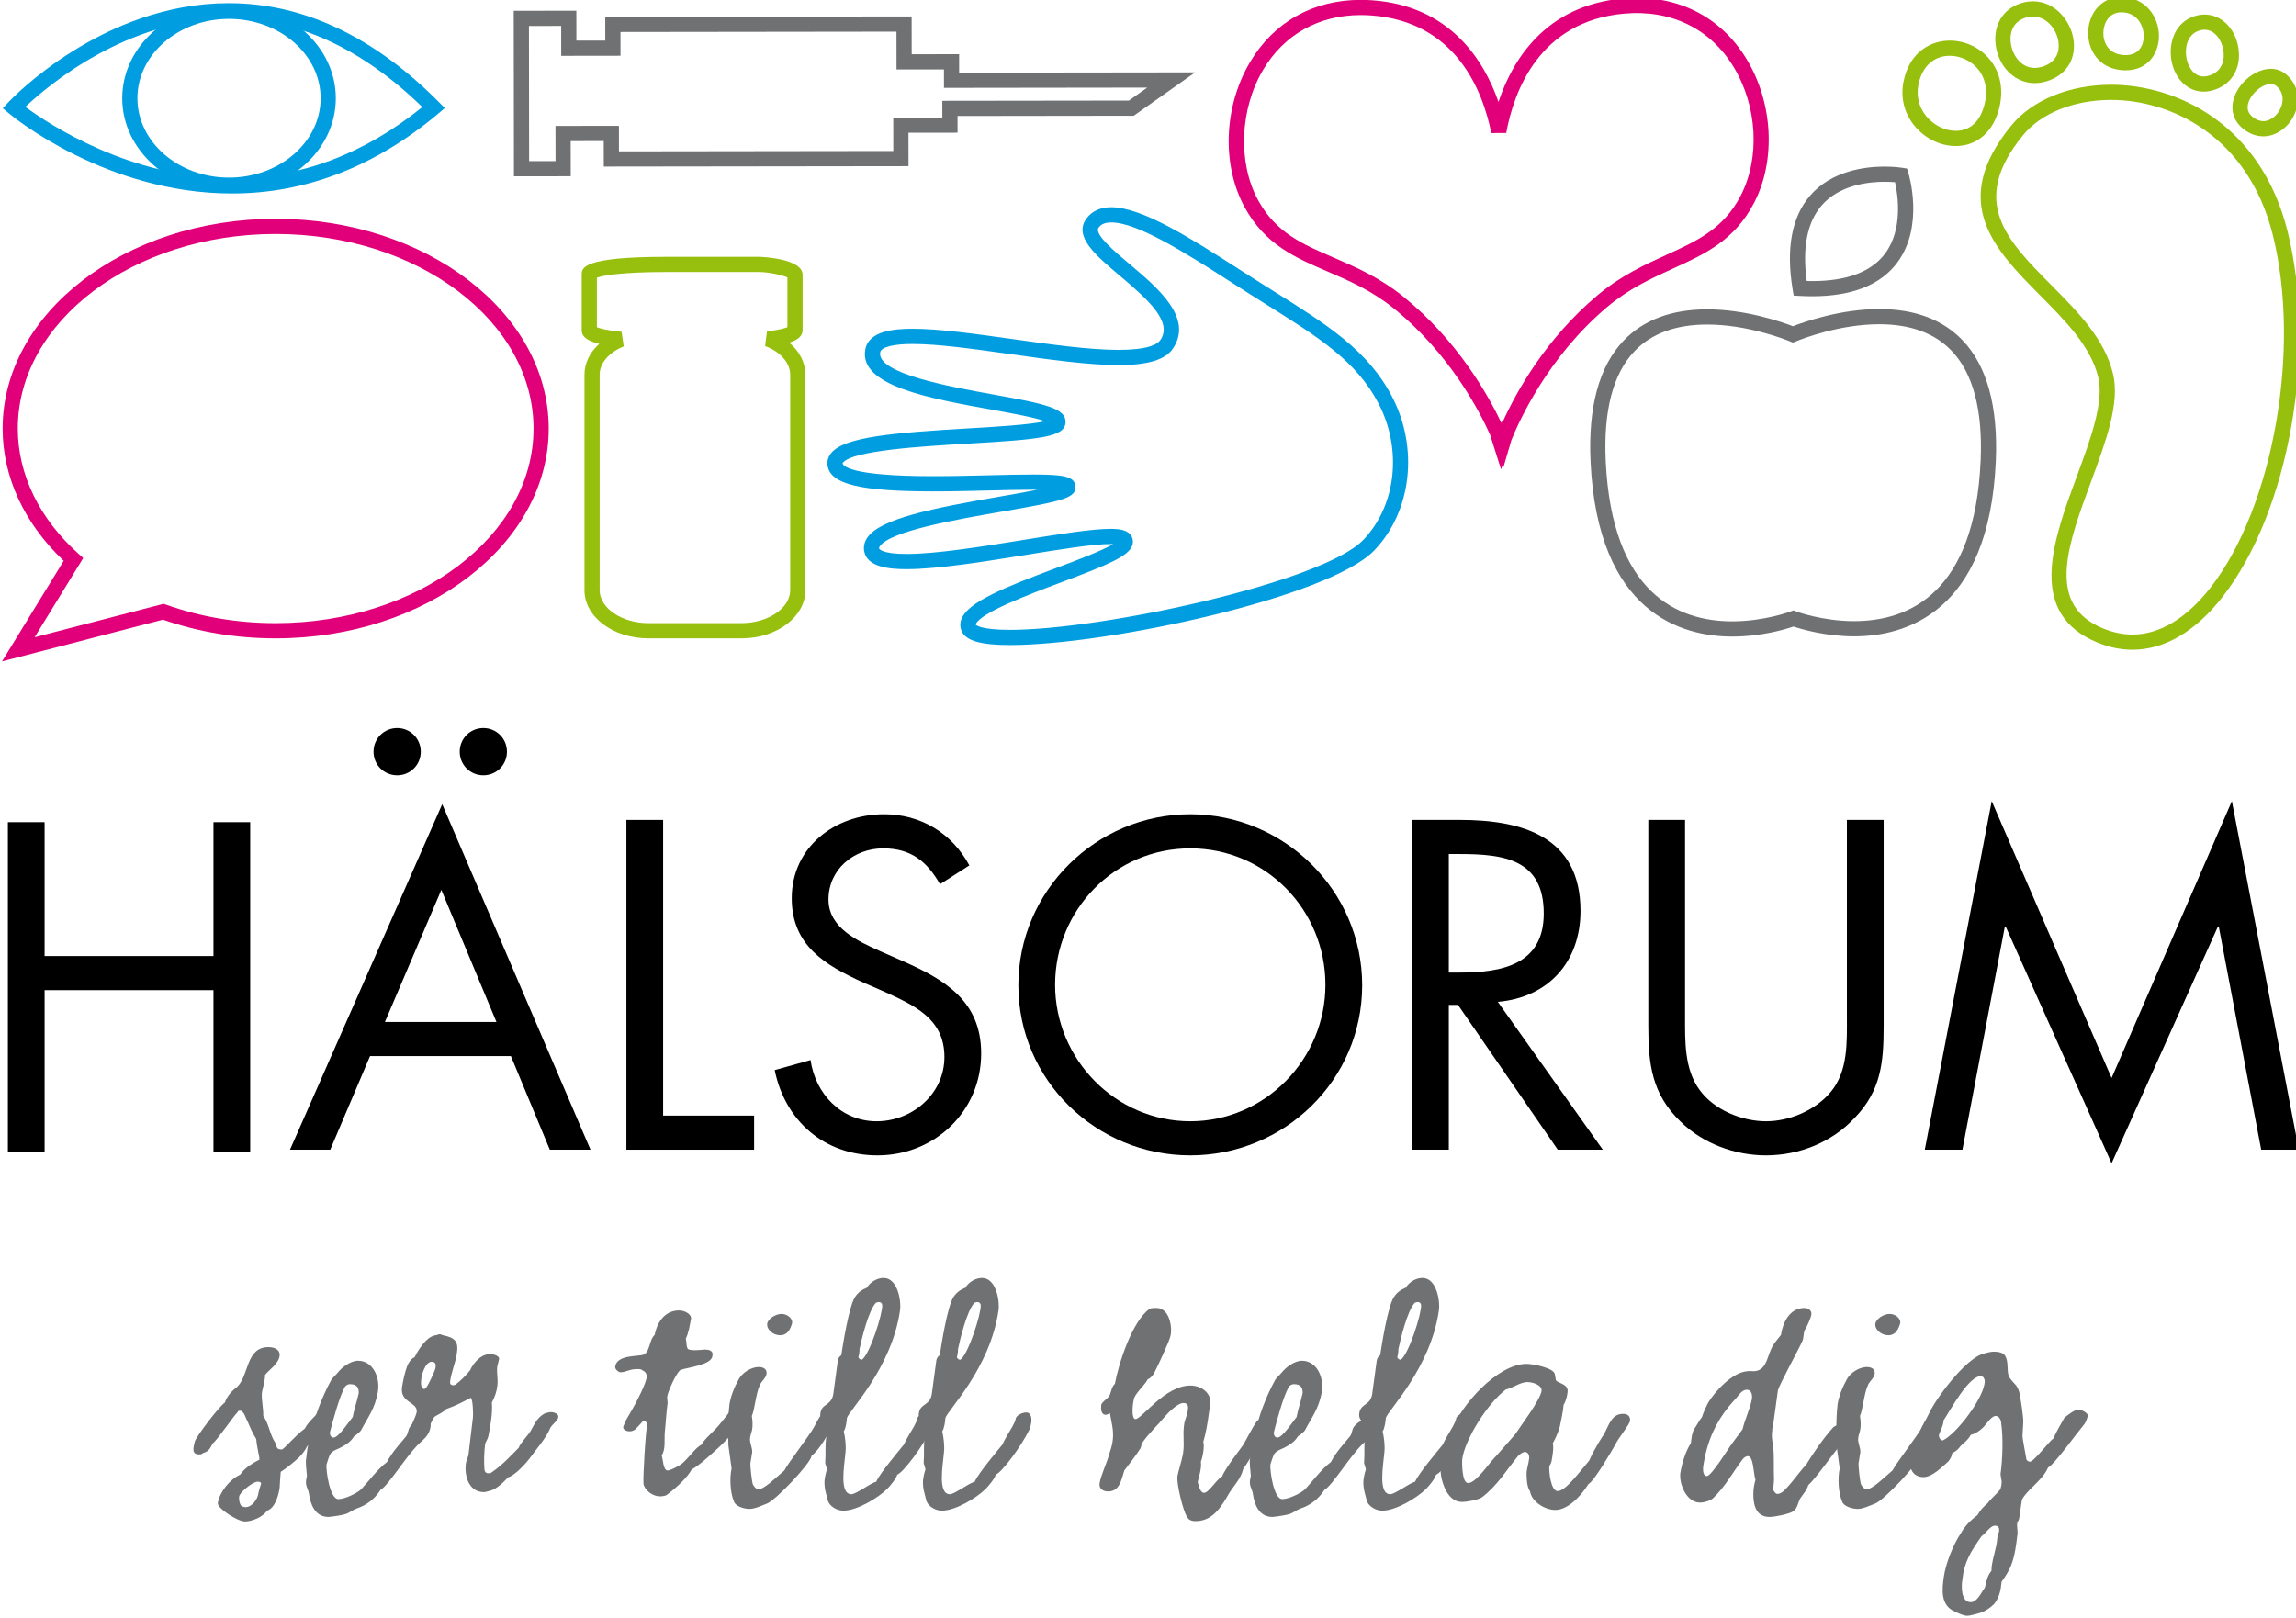 <?xml version="1.0" encoding="UTF-8" standalone="no"?>
<!-- Created with Inkscape (http://www.inkscape.org/) -->

<svg
   xmlns:dc="http://purl.org/dc/elements/1.1/"
   xmlns:cc="http://creativecommons.org/ns#"
   xmlns:rdf="http://www.w3.org/1999/02/22-rdf-syntax-ns#"
   xmlns:svg="http://www.w3.org/2000/svg"
   xmlns="http://www.w3.org/2000/svg"
   xmlns:sodipodi="http://sodipodi.sourceforge.net/DTD/sodipodi-0.dtd"
   xmlns:inkscape="http://www.inkscape.org/namespaces/inkscape"
   width="78.562mm"
   height="55.36mm"
   viewBox="0 0 78.562 55.36"
   version="1.1"
   id="svg5011"
   inkscape:version="0.92.4 (5da689c313, 2019-01-14)"
   sodipodi:docname="logo-halsorum.svg">
  <defs
     id="defs5005">
    <clipPath
       clipPathUnits="userSpaceOnUse"
       id="clipPath4771">
      <path
         d="M 307.017,290.624 H 531.464 V 447.875 H 307.017 Z"
         id="path4769"
         inkscape:connector-curvature="0" />
    </clipPath>
  </defs>
  <sodipodi:namedview
     id="base"
     pagecolor="#ffffff"
     bordercolor="#666666"
     borderopacity="1.0"
     inkscape:pageopacity="0.0"
     inkscape:pageshadow="2"
     inkscape:zoom="0.35"
     inkscape:cx="217.03465"
     inkscape:cy="58.902841"
     inkscape:document-units="mm"
     inkscape:current-layer="layer1"
     showgrid="false"
     fit-margin-top="0"
     fit-margin-left="0"
     fit-margin-right="0"
     fit-margin-bottom="0"
     inkscape:window-width="3440"
     inkscape:window-height="1369"
     inkscape:window-x="-8"
     inkscape:window-y="-8"
     inkscape:window-maximized="1" />
  <g
     inkscape:label="Layer 1"
     inkscape:groupmode="layer"
     id="layer1"
     transform="translate(-48.41,-109.058)">
    <g
       id="g4761"
       transform="matrix(0.353,0,0,-0.353,55.714,141.775)">
      <path
         d="M 0,0 V 12.976 H 3.562 V -18.997 H 0 v 15.69 h -16.368 v -15.69 h -3.561 v 31.973 h 3.561 V 0 Z"
         style="fill:#000000;fill-opacity:1;fill-rule:nonzero;stroke:none"
         id="path4763"
         inkscape:connector-curvature="0" />
    </g>
    <g
       transform="matrix(0.353,0,0,-0.353,-59.899,266.944)"
       id="g4765">
      <g
         id="g4767"
         clip-path="url(#clipPath4771)">
        <g
           id="g4773"
           transform="translate(355.964,374.398)">
          <path
             d="m 0,0 c 0,-1.272 -1.018,-2.29 -2.29,-2.29 -1.272,0 -2.289,1.018 -2.289,2.29 0,1.272 1.017,2.29 2.289,2.29 C -1.018,2.29 0,1.272 0,0 M -6.361,-13.4 -11.83,-26.205 H -1.018 Z M -8.353,0 c 0,-1.272 -1.018,-2.29 -2.289,-2.29 -1.273,0 -2.291,1.018 -2.291,2.29 0,1.272 1.018,2.29 2.291,2.29 1.271,0 2.289,-1.018 2.289,-2.29 m -4.919,-29.513 -3.858,-9.074 h -3.901 L -6.276,-5.088 8.099,-38.587 H 4.156 l -3.773,9.074 z"
             style="fill:#000000;fill-opacity:1;fill-rule:nonzero;stroke:none"
             id="path4775"
             inkscape:connector-curvature="0" />
        </g>
        <g
           id="g4777"
           transform="translate(371.103,339.118)">
          <path
             d="M 0,0 H 8.819 V -3.307 H -3.562 V 28.665 H 0 Z"
             style="fill:#000000;fill-opacity:1;fill-rule:nonzero;stroke:none"
             id="path4779"
             inkscape:connector-curvature="0" />
        </g>
        <g
           id="g4781"
           transform="translate(397.944,361.55)">
          <path
             d="m 0,0 c -1.272,2.204 -2.797,3.476 -5.512,3.476 -2.841,0 -5.3,-2.034 -5.3,-4.961 0,-2.755 2.84,-4.028 5.003,-5.003 l 2.12,-0.933 c 4.156,-1.823 7.675,-3.901 7.675,-8.989 0,-5.597 -4.494,-9.879 -10.048,-9.879 -5.131,0 -8.948,3.307 -9.965,8.267 l 3.476,0.976 c 0.467,-3.266 2.969,-5.936 6.403,-5.936 3.434,0 6.572,2.629 6.572,6.233 0,3.73 -2.925,5.003 -5.894,6.361 l -1.95,0.848 c -3.732,1.695 -6.954,3.603 -6.954,8.182 0,4.962 4.198,8.142 8.947,8.142 3.562,0 6.573,-1.823 8.268,-4.96 z"
             style="fill:#000000;fill-opacity:1;fill-rule:nonzero;stroke:none"
             id="path4783"
             inkscape:connector-curvature="0" />
        </g>
        <g
           id="g4785"
           transform="translate(409.097,351.797)">
          <path
             d="m 0,0 c 0,-7.208 5.852,-13.229 13.103,-13.229 7.25,0 13.101,6.021 13.101,13.229 0,7.251 -5.766,13.229 -13.101,13.229 C 5.766,13.229 0,7.251 0,0 m 29.766,-0.043 c 0,-9.201 -7.547,-16.493 -16.663,-16.493 -9.117,0 -16.665,7.292 -16.665,16.493 0,9.161 7.548,16.58 16.665,16.58 9.116,0 16.663,-7.419 16.663,-16.58"
             style="fill:#000000;fill-opacity:1;fill-rule:nonzero;stroke:none"
             id="path4787"
             inkscape:connector-curvature="0" />
        </g>
        <g
           id="g4789"
           transform="translate(447.261,352.985)">
          <path
             d="m 0,0 h 1.103 c 4.028,0 8.099,0.763 8.099,5.723 0,5.258 -3.859,5.768 -8.141,5.768 H 0 Z m 0,-17.173 h -3.562 v 31.972 h 4.623 c 6.062,0 11.703,-1.611 11.703,-8.82 0,-4.919 -3.096,-8.396 -8.015,-8.82 L 14.926,-17.173 H 10.559 L 0.891,-3.138 H 0 Z"
             style="fill:#000000;fill-opacity:1;fill-rule:nonzero;stroke:none"
             id="path4791"
             inkscape:connector-curvature="0" />
        </g>
        <g
           id="g4793"
           transform="translate(470.16,348.744)">
          <path
             d="m 0,0 c 0,-2.375 -0.085,-5.088 1.399,-7.124 1.4,-1.951 4.113,-3.052 6.445,-3.052 2.291,0 4.791,1.059 6.276,2.84 1.697,2.036 1.568,4.835 1.568,7.336 V 19.039 H 19.25 V -0.976 c 0,-3.476 -0.254,-6.232 -2.798,-8.861 -2.205,-2.374 -5.385,-3.646 -8.608,-3.646 -3.01,0 -6.106,1.144 -8.268,3.264 -2.798,2.672 -3.138,5.597 -3.138,9.243 V 19.039 H 0 Z"
             style="fill:#000000;fill-opacity:1;fill-rule:nonzero;stroke:none"
             id="path4795"
             inkscape:connector-curvature="0" />
        </g>
        <g
           id="g4797"
           transform="translate(499.885,369.606)">
          <path
             d="M 0,0 11.619,-26.842 23.279,0 29.767,-33.795 h -3.646 l -4.112,21.626 H 21.923 L 11.619,-35.11 1.358,-12.169 H 1.273 L -2.84,-33.795 h -3.647 z"
             style="fill:#000000;fill-opacity:1;fill-rule:nonzero;stroke:none"
             id="path4799"
             inkscape:connector-curvature="0" />
        </g>
        <g
           id="g4801"
           transform="translate(331.799,303.631)">
          <path
             d="m 0,0 c -0.475,0 -1.761,-1.05 -1.795,-1.457 -0.034,-0.271 0.034,-0.744 0.27,-0.948 0.102,0 0.237,-0.068 0.339,-0.068 0.644,0 1.186,0.78 1.254,1.322 0.034,0.237 0.204,0.712 0.27,0.982 C 0.338,-0.101 0.237,0 0,0 M 4.811,3.456 C 4.573,2.981 4.302,2.643 3.997,2.337 3.285,1.693 2.71,1.253 2.236,0.949 2.203,0.678 2.134,-0.475 2.134,-0.576 2.067,-1.084 1.762,-2.541 0.915,-2.812 c -0.44,-0.644 -1.491,-1.049 -2.134,-1.049 -0.746,0 -2.711,1.286 -2.642,1.794 0.202,1.118 1.185,2.304 2.168,2.745 0.474,0.745 1.49,1.253 1.863,1.456 0.033,0.238 -0.238,1.119 -0.306,1.999 -0.339,0.508 -0.711,1.389 -0.846,1.728 -0.17,0.236 -0.339,1.016 -0.711,1.016 -0.136,0 -0.204,0 -0.272,-0.17 C -2.304,6.403 -3.963,3.963 -4.37,3.693 -4.539,3.355 -4.709,2.914 -5.285,2.779 -5.386,2.71 -5.42,2.643 -5.589,2.643 -6.538,2.575 -6.165,3.49 -6.097,3.861 c 0.068,0.441 2.438,3.524 2.913,3.795 0.203,0.61 0.643,1.117 1.152,1.491 1.219,1.084 0.846,3.895 3.083,3.895 0.575,0 1.083,-0.237 1.083,-0.744 0,-0.814 -1.118,-1.526 -1.423,-1.965 C 0.779,9.994 0.373,8.639 0.406,8.537 0.373,7.859 0.577,6.944 0.542,6.368 1.051,5.726 1.186,4.539 1.694,3.794 1.897,3.355 1.762,3.117 2.371,3.117 2.71,3.32 3.658,4.473 4.573,5.149 4.912,5.826 5.657,6.403 5.691,6.538 6.029,7.08 7.115,6.64 7.115,5.996 7.115,5.42 5.488,3.93 4.811,3.456"
             style="fill:#707172;fill-opacity:1;fill-rule:nonzero;stroke:none"
             id="path4803"
             inkscape:connector-curvature="0" />
        </g>
        <g
           id="g4805"
           transform="translate(340.743,313.083)">
          <path
             d="m 0,0 c -0.169,0 -0.406,-0.101 -0.508,-0.304 -0.508,-0.882 -1.186,-3.389 -1.423,-4.337 -0.034,-0.237 0.068,-0.542 0.339,-0.542 0.508,0 1.592,1.693 1.864,1.999 0.101,0.609 0.406,1.524 0.575,2.27 C 0.881,-0.475 0.78,0 0,0 M 6.64,-5.826 C 5.352,-7.115 3.726,-9.823 2.981,-10.231 2.372,-11.179 1.559,-11.754 0.643,-12.06 0.272,-12.196 0,-12.432 -0.338,-12.567 c -0.374,-0.137 -1.322,-0.272 -1.728,-0.306 -1.355,0 -1.762,1.287 -1.897,2.202 -0.034,0.305 -0.204,0.61 -0.271,0.881 -0.068,0.306 0,0.609 0.067,0.881 -0.033,0.609 -0.169,1.219 -0.067,1.761 0.101,0.949 0.271,2.101 0.677,2.948 0,0.677 0.881,3.049 1.694,4.504 0.136,0.306 0.474,0.543 0.712,0.848 0.372,0.474 1.218,1.117 1.931,1.117 1.456,0 2.167,-1.626 1.93,-3.015 C 2.439,-2.372 1.694,-3.285 1.118,-4.404 1.051,-4.573 0.61,-4.946 0.406,-5.047 0.067,-5.624 -0.508,-5.996 -1.457,-6.403 c -0.135,-0.067 -0.27,-0.169 -0.372,-0.27 -0.17,-0.17 -0.373,-0.915 -0.44,-1.118 -0.069,-0.509 0.304,-3.354 1.151,-3.354 0.61,0 1.761,0.542 2.202,0.948 0.711,0.746 1.558,1.931 2.507,2.643 0.474,0.982 1.694,2.269 1.863,2.507 0.204,0.271 0.17,0.643 0.372,0.914 0.271,0.373 0.779,0.711 1.254,0.711 0.407,0 0.813,-0.304 0.746,-0.643 C 7.724,-4.844 7.352,-5.183 6.64,-5.826"
             style="fill:#707172;fill-opacity:1;fill-rule:nonzero;stroke:none"
             id="path4807"
             inkscape:connector-curvature="0" />
        </g>
        <g
           id="g4809"
           transform="translate(348.67,315.25)">
          <path
             d="m 0,0 c -0.644,0 -1.016,-1.388 -1.016,-1.728 -0.034,-0.27 -0.068,-0.879 0.305,-0.914 0.033,0 0.135,0.101 0.203,0.169 0.204,0.272 0.846,1.626 0.881,1.898 C 0.406,-0.304 0.406,0 0,0 M 11.484,-6.436 C 11.111,-7.385 10.027,-8.604 9.451,-9.417 9.147,-9.823 8.096,-11.009 7.385,-11.212 6.775,-11.89 6.132,-12.398 5.658,-12.5 c -0.136,-0.033 -0.475,-0.135 -0.576,-0.135 -1.592,0 -1.931,1.762 -1.763,2.812 0.036,0.237 0.171,0.507 0.238,0.744 l 0.44,3.692 c 0.035,0.306 0,1.729 -0.203,1.898 C 2.811,-3.996 2.304,-4.269 1.423,-4.573 1.118,-4.878 0.711,-5.081 0.338,-5.285 0.034,-5.42 -0.644,-7.554 -1.287,-7.893 c -0.067,-0.033 -0.407,-0.1 -0.508,-0.1 -0.373,0 -0.61,0.338 -0.644,0.642 0,0.237 0.948,2.1 0.983,2.473 0.135,0.983 -1.626,0.882 -1.424,2.405 0.102,0.645 0.271,1.458 0.542,2.169 0.17,0.304 0.339,0.609 0.678,0.744 0.339,0.678 1.084,1.898 1.897,2.101 0.136,0.034 0.339,0.068 0.508,0.136 0.136,0 0.237,-0.068 0.339,-0.102 C 2.304,2.338 2.608,1.932 2.44,0.814 2.304,-0.1 1.931,-0.914 1.796,-1.828 c -0.034,-0.204 -0.034,-0.44 0.271,-0.44 0.136,0 0.271,0.033 0.338,0.135 0.338,0.236 1.085,0.982 1.321,1.321 0.271,0.61 0.983,1.558 1.932,1.558 0.405,0 1.016,-0.203 0.846,-0.577 C 6.47,-0.1 6.335,-0.372 6.335,-0.677 6.301,-1.049 6.437,-1.66 6.368,-2.268 6.301,-2.914 6.132,-3.354 5.826,-3.963 5.928,-4.878 5.691,-6.233 5.488,-7.215 5.454,-7.419 5.285,-7.689 5.183,-7.926 5.082,-8.739 5.047,-9.654 5.115,-10.468 c 0.034,-0.202 0.135,-0.337 0.373,-0.337 0.17,0 0.237,0 0.338,0.1 1.016,0.678 2,1.763 2.609,2.372 0.135,0.44 0.948,1.253 1.151,1.626 0.408,0.678 0.576,1.253 1.356,1.694 0.204,0.067 0.441,0.135 0.61,0.135 0.338,0 0.812,-0.203 0.711,-0.509 -0.067,-0.371 -0.576,-0.642 -0.779,-1.049"
             style="fill:#707172;fill-opacity:1;fill-rule:nonzero;stroke:none"
             id="path4811"
             inkscape:connector-curvature="0" />
        </g>
        <g
           id="g4813"
           transform="translate(378.922,309.999)">
          <path
             d="m 0,0 c -0.069,-0.202 -0.237,-0.406 -0.339,-0.542 -0.576,-1.016 -1.525,-2.033 -2.609,-2.98 -0.677,-0.61 -1.456,-1.322 -2.101,-1.661 -0.372,-0.711 -1.421,-1.727 -2.336,-2.405 -0.17,-0.169 -0.474,-0.202 -0.746,-0.202 -0.711,0 -1.456,0.575 -1.591,1.185 -0.069,0.508 0.202,5.216 0.373,5.827 -0.069,0.101 -0.171,0.339 -0.373,0.339 0,0 -0.542,-0.611 -0.814,-0.882 -0.169,-0.102 -0.339,-0.169 -0.508,-0.169 -0.372,0 -0.678,0.169 -0.644,0.44 0.068,0.203 0.272,0.678 0.407,0.881 1.152,1.931 1.795,3.387 1.863,3.895 0.034,0.271 -0.068,0.544 -0.373,0.678 -0.203,0.17 -0.372,0.136 -0.643,0.136 -0.61,0 -1.051,-0.305 -1.491,-0.305 -0.271,0 -0.576,0.339 -0.541,0.541 0.168,1.221 2.337,0.949 2.777,1.186 0.609,0.272 0.508,1.423 1.05,1.897 0.17,0.983 0.847,2.372 2.372,2.372 0.541,0 1.218,-0.373 1.152,-0.812 -0.136,-0.678 -0.204,-1.288 -0.508,-1.932 0.101,-0.339 0.034,-0.847 0.237,-1.016 0.337,-0.169 1.218,-0.067 1.591,-0.034 0.474,0 0.881,-0.135 0.746,-0.644 C -3.15,4.946 -5.421,4.709 -6.099,4.472 -6.47,4.372 -7.385,2.304 -7.419,1.897 -7.453,1.66 -7.385,1.491 -7.385,1.254 c -0.135,-0.95 -0.17,-1.897 -0.272,-2.812 -0.067,-0.779 0.102,-1.659 -0.304,-2.27 0.135,-0.338 0.135,-1.456 0.576,-1.456 0.305,0 1.321,0.542 1.557,0.813 0.713,0.677 1.12,1.356 1.729,1.693 0.406,0.712 1.117,1.152 1.896,2.135 0.848,1.016 1.017,1.321 1.56,2.473 0.101,0.237 0.574,0.271 0.812,0.271 0.542,0 0.813,-0.034 0.745,-0.575 C 0.813,1.084 0.169,0.406 0,0"
             style="fill:#707172;fill-opacity:1;fill-rule:nonzero;stroke:none"
             id="path4815"
             inkscape:connector-curvature="0" />
        </g>
        <g
           id="g4817"
           transform="translate(382.445,317.825)">
          <path
             d="m 0,0 c -0.677,0 -1.321,0.542 -1.253,1.118 0.067,0.475 0.814,0.948 1.389,0.948 0.542,0 1.118,-0.44 1.016,-0.915 C 0.983,0.576 0.712,0 0,0 m 3.049,-11.687 c -0.067,-0.712 -3.422,-4.235 -4.268,-4.607 -0.441,-0.169 -1.22,-0.542 -1.728,-0.542 -0.61,0 -1.389,0.27 -1.525,0.711 -0.372,0.847 -0.439,2.27 -0.237,3.218 -0.101,0.712 -0.202,1.524 -0.304,2.202 0,0 -0.102,2.337 0.102,4.032 0.135,0.779 0.439,1.591 0.915,2.438 0.304,0.542 1.116,1.152 1.93,1.152 0.44,0 0.813,-0.202 0.745,-0.677 -0.067,-0.44 -0.542,-0.712 -0.678,-1.152 -0.338,-0.711 -0.474,-2.338 -0.744,-2.914 0.067,-0.44 0.101,-0.88 0.034,-1.287 -0.034,-0.237 -0.171,-0.542 -0.204,-0.847 -0.068,-0.44 0.237,-0.949 0.204,-1.388 l -0.171,-1.051 c -0.033,-0.27 0.137,-1.795 0.238,-2.066 0.067,-0.135 0.305,-0.475 0.508,-0.475 0.609,0 1.728,1.152 2.54,1.83 0.408,0.78 2.339,3.252 2.879,4.202 0.678,1.319 0.882,1.625 1.728,1.625 0.747,0 0.442,-0.678 0.171,-1.254 -0.508,-1.049 -1.356,-2.54 -2.135,-3.15"
             style="fill:#707172;fill-opacity:1;fill-rule:nonzero;stroke:none"
             id="path4819"
             inkscape:connector-curvature="0" />
        </g>
        <g
           id="g4821"
           transform="translate(392.033,321.043)">
          <path
             d="m 0,0 c -0.136,0 -0.271,-0.067 -0.305,-0.067 -0.746,-0.813 -1.388,-3.557 -1.592,-4.505 0.034,-0.102 -0.068,-0.713 -0.102,-0.747 0,-0.168 0.237,-0.304 0.339,-0.269 0.779,0.542 2.032,4.539 1.965,5.284 C 0.305,-0.135 0.169,0 0,0 m 5.048,-12.33 c -0.848,-1.727 -2.71,-4.201 -3.286,-4.404 -0.102,-0.407 -0.746,-1.152 -0.983,-1.389 -0.814,-0.813 -2.879,-2.1 -4.234,-2.1 -0.644,0 -1.288,0.407 -1.491,0.914 -0.203,0.847 -0.373,1.186 -0.339,1.999 0.035,0.373 0.136,0.779 0.237,1.084 -0.033,0.237 -0.202,0.576 -0.169,0.712 0.068,0.881 -0.033,1.558 0.102,2.404 0.203,1.525 -0.678,1.458 -0.577,2.304 0.136,1.017 1.051,0.712 1.255,1.864 l 0.439,3.252 c 0.035,0.203 0.102,0.371 0.34,0.542 0.136,0.948 0.744,4.742 1.321,5.623 0.304,0.475 0.711,0.744 1.151,0.914 0.373,0.611 1.05,0.949 1.626,0.949 1.355,0 1.727,-2.202 1.592,-3.151 -0.813,-5.623 -4.946,-9.688 -5.149,-10.433 0,-0.203 -0.102,-1.016 -0.304,-1.287 0.136,-0.577 0.237,-1.39 0.169,-2.032 -0.102,-1.254 -0.644,-4.066 0.575,-4.066 0.441,0 1.796,1.05 2.406,1.22 0.338,0.813 2.303,3.117 2.676,3.59 0.238,0.543 0.712,1.288 0.983,1.762 0.101,0.237 0.27,0.474 0.305,0.712 0.033,0.372 0.677,0.643 1.015,0.643 0.509,0 0.543,-0.61 0.509,-0.948 -0.034,-0.205 -0.103,-0.474 -0.169,-0.678"
             style="fill:#707172;fill-opacity:1;fill-rule:nonzero;stroke:none"
             id="path4823"
             inkscape:connector-curvature="0" />
        </g>
        <g
           id="g4825"
           transform="translate(401.579,321.043)">
          <path
             d="m 0,0 c -0.136,0 -0.271,-0.067 -0.304,-0.067 -0.747,-0.813 -1.39,-3.557 -1.593,-4.505 0.034,-0.102 -0.069,-0.713 -0.102,-0.747 0,-0.168 0.237,-0.304 0.339,-0.269 0.78,0.542 2.033,4.539 1.965,5.284 C 0.305,-0.135 0.169,0 0,0 m 5.048,-12.33 c -0.848,-1.727 -2.71,-4.201 -3.286,-4.404 -0.102,-0.407 -0.746,-1.152 -0.983,-1.389 -0.814,-0.813 -2.88,-2.1 -4.234,-2.1 -0.644,0 -1.288,0.407 -1.491,0.914 -0.203,0.847 -0.373,1.186 -0.339,1.999 0.034,0.373 0.136,0.779 0.238,1.084 -0.034,0.237 -0.204,0.576 -0.17,0.712 0.068,0.881 -0.034,1.558 0.102,2.404 0.204,1.525 -0.677,1.458 -0.575,2.304 0.135,1.017 1.049,0.712 1.253,1.864 l 0.44,3.252 c 0.034,0.203 0.101,0.371 0.339,0.542 0.135,0.948 0.744,4.742 1.32,5.623 0.306,0.475 0.713,0.744 1.152,0.914 0.373,0.611 1.05,0.949 1.626,0.949 1.355,0 1.728,-2.202 1.593,-3.151 -0.814,-5.623 -4.947,-9.688 -5.15,-10.433 0,-0.203 -0.101,-1.016 -0.304,-1.287 0.136,-0.577 0.237,-1.39 0.169,-2.032 -0.102,-1.254 -0.644,-4.066 0.576,-4.066 0.44,0 1.796,1.05 2.405,1.22 0.339,0.813 2.304,3.117 2.677,3.59 0.236,0.543 0.711,1.288 0.982,1.762 0.102,0.237 0.271,0.474 0.305,0.712 0.033,0.372 0.677,0.643 1.016,0.643 0.508,0 0.542,-0.61 0.508,-0.948 -0.034,-0.205 -0.102,-0.474 -0.169,-0.678"
             style="fill:#707172;fill-opacity:1;fill-rule:nonzero;stroke:none"
             id="path4827"
             inkscape:connector-curvature="0" />
        </g>
        <g
           id="g4829"
           transform="translate(428.713,307.087)">
          <path
             d="m 0,0 c -0.474,-0.779 -1.05,-1.795 -1.388,-2.236 -0.203,-0.914 -0.915,-1.625 -1.355,-2.338 -0.644,-1.083 -1.491,-2.743 -3.286,-2.71 -0.441,0 -0.678,0.17 -0.813,0.442 -0.374,0.575 -1.016,3.183 -0.915,3.928 0.135,0.645 0.373,1.322 0.541,2.169 0.171,1.185 -0.067,1.862 0.136,3.015 0.136,0.507 0.305,0.846 0.339,1.254 0.034,0.27 0.034,0.643 -0.44,0.643 -0.576,0 -1.524,-0.983 -1.863,-1.39 -0.611,-0.745 -1.457,-1.524 -2.033,-2.337 -0.204,-0.237 -0.169,-0.508 -0.271,-0.677 -0.474,-0.746 -1.118,-1.558 -1.558,-2.134 -0.27,-0.779 -0.407,-2.033 -1.559,-2.033 -0.541,0 -0.88,0.271 -0.846,0.745 0.135,0.881 0.677,1.864 1.016,3.117 0.576,1.659 0.169,2.506 0,3.726 -0.575,-0.373 -0.949,-0.068 -0.847,0.813 0.068,0.272 0.576,0.576 0.745,0.813 0.237,0.338 0.203,0.881 0.576,1.22 0.339,1.863 1.66,6.098 3.387,7.283 0.137,0.068 0.475,0.068 0.644,0.068 1.288,0 1.559,-1.932 1.355,-2.711 -0.067,-0.439 -1.287,-3.048 -1.558,-3.555 -0.102,-0.205 -0.339,-0.543 -0.643,-0.645 -0.273,-0.575 -1.355,-1.49 -1.355,-1.999 -0.103,-0.339 -0.272,-1.862 0.169,-1.862 0.61,0 2.845,3.252 5.318,3.252 1.118,0 2.033,-0.779 1.932,-1.729 0,0 -0.102,-0.676 -0.137,-0.948 -0.135,-1.05 -0.303,-1.965 -0.541,-2.778 0.135,-0.474 -0.069,-1.524 -0.238,-1.931 0.102,-0.576 -0.202,-1.523 -0.305,-1.964 0.103,-0.441 0.271,-1.05 0.61,-1.05 0.474,0 1.152,1.254 1.762,1.592 0.238,0.711 1.761,2.643 2.033,3.049 C -0.982,0.779 -0.474,1.863 0,2.473 0.203,2.609 0.543,2.642 0.712,2.642 1.084,2.642 1.355,2.541 1.288,2.236 1.22,1.524 0.441,0.678 0,0"
             style="fill:#707172;fill-opacity:1;fill-rule:nonzero;stroke:none"
             id="path4831"
             inkscape:connector-curvature="0" />
        </g>
        <g
           id="g4833"
           transform="translate(432.238,313.083)">
          <path
             d="m 0,0 c -0.169,0 -0.406,-0.101 -0.509,-0.304 -0.508,-0.882 -1.185,-3.389 -1.422,-4.337 -0.034,-0.237 0.067,-0.542 0.338,-0.542 0.509,0 1.593,1.693 1.863,1.999 0.102,0.609 0.407,1.524 0.577,2.27 C 0.88,-0.475 0.779,0 0,0 M 6.64,-5.826 C 5.351,-7.115 3.726,-9.823 2.98,-10.231 2.371,-11.179 1.558,-11.754 0.643,-12.06 0.27,-12.196 0,-12.432 -0.339,-12.567 c -0.373,-0.137 -1.321,-0.272 -1.728,-0.306 -1.355,0 -1.761,1.287 -1.896,2.202 -0.034,0.305 -0.204,0.61 -0.271,0.881 -0.069,0.306 0,0.609 0.067,0.881 -0.033,0.609 -0.169,1.219 -0.067,1.761 0.101,0.949 0.271,2.101 0.676,2.948 0,0.677 0.881,3.049 1.694,4.504 0.136,0.306 0.475,0.543 0.712,0.848 0.373,0.474 1.219,1.117 1.931,1.117 1.457,0 2.167,-1.626 1.931,-3.015 C 2.44,-2.372 1.693,-3.285 1.117,-4.404 1.05,-4.573 0.61,-4.946 0.406,-5.047 0.067,-5.624 -0.509,-5.996 -1.457,-6.403 c -0.136,-0.067 -0.271,-0.169 -0.372,-0.27 -0.17,-0.17 -0.373,-0.915 -0.441,-1.118 -0.068,-0.509 0.305,-3.354 1.152,-3.354 0.609,0 1.761,0.542 2.202,0.948 0.71,0.746 1.558,1.931 2.507,2.643 0.474,0.982 1.694,2.269 1.862,2.507 0.204,0.271 0.17,0.643 0.373,0.914 0.271,0.373 0.779,0.711 1.254,0.711 0.406,0 0.813,-0.304 0.745,-0.643 C 7.723,-4.844 7.351,-5.183 6.64,-5.826"
             style="fill:#707172;fill-opacity:1;fill-rule:nonzero;stroke:none"
             id="path4835"
             inkscape:connector-curvature="0" />
        </g>
        <g
           id="g4837"
           transform="translate(444.268,321.043)">
          <path
             d="m 0,0 c -0.135,0 -0.271,-0.067 -0.304,-0.067 -0.746,-0.813 -1.39,-3.557 -1.593,-4.505 0.034,-0.102 -0.067,-0.713 -0.102,-0.747 0,-0.168 0.237,-0.304 0.339,-0.269 0.78,0.542 2.033,4.539 1.965,5.284 C 0.305,-0.135 0.169,0 0,0 M 5.047,-12.33 C 4.2,-14.057 2.338,-16.531 1.762,-16.734 1.66,-17.141 1.016,-17.886 0.779,-18.123 c -0.813,-0.813 -2.88,-2.1 -4.235,-2.1 -0.642,0 -1.287,0.407 -1.49,0.914 -0.203,0.847 -0.373,1.186 -0.339,1.999 0.034,0.373 0.136,0.779 0.238,1.084 -0.034,0.237 -0.204,0.576 -0.17,0.712 0.068,0.881 -0.034,1.558 0.102,2.404 0.204,1.525 -0.677,1.458 -0.575,2.304 0.134,1.017 1.049,0.712 1.253,1.864 l 0.441,3.252 c 0.033,0.203 0.101,0.371 0.338,0.542 0.135,0.948 0.745,4.742 1.321,5.623 0.305,0.475 0.711,0.744 1.151,0.914 0.373,0.611 1.051,0.949 1.626,0.949 1.356,0 1.728,-2.202 1.592,-3.151 -0.813,-5.623 -4.945,-9.688 -5.148,-10.433 0,-0.203 -0.102,-1.016 -0.306,-1.287 0.137,-0.577 0.239,-1.39 0.17,-2.032 -0.103,-1.254 -0.643,-4.066 0.575,-4.066 0.441,0 1.797,1.05 2.406,1.22 0.339,0.813 2.303,3.117 2.677,3.59 0.236,0.543 0.711,1.288 0.982,1.762 0.102,0.237 0.271,0.474 0.305,0.712 0.033,0.372 0.678,0.643 1.017,0.643 0.507,0 0.541,-0.61 0.507,-0.948 -0.034,-0.205 -0.102,-0.474 -0.17,-0.678"
             style="fill:#707172;fill-opacity:1;fill-rule:nonzero;stroke:none"
             id="path4839"
             inkscape:connector-curvature="0" />
        </g>
        <g
           id="g4841"
           transform="translate(454.866,313.286)">
          <path
             d="m 0,0 c -0.678,0 -1.456,-0.611 -2.067,-0.712 -1.761,-1.32 -3.963,-4.81 -4.235,-6.741 -0.034,-0.373 -0.034,-2.37 0.577,-2.337 0.745,0 1.999,1.897 2.507,2.405 0.508,0.542 1.456,1.66 2.032,2.303 0.508,0.78 2.439,3.32 2.574,4.234 C 1.423,-0.271 0.509,0 0,0 M 8.57,-5.996 C 8.267,-6.538 6.504,-9.587 5.927,-9.892 5.081,-11.248 3.828,-12.399 2.71,-12.399 c -1.05,0 -2.304,0.847 -2.439,1.796 -0.306,0.44 -0.338,1.185 -0.338,1.727 0,0.407 0.202,1.017 0.236,1.389 0.068,0.271 -0.034,0.712 -0.406,0.712 -0.203,0 -0.508,-0.237 -0.643,-0.373 -1.119,-1.356 -2.033,-2.913 -3.524,-4.031 -0.339,-0.237 -1.456,-0.441 -1.932,-0.441 -1.354,0 -1.896,1.728 -2.032,2.609 -0.101,0.711 0.136,1.524 0.238,2.27 0.101,0.712 0.44,1.558 0.914,2.235 0.746,2.169 4.303,6.268 7.149,6.268 0.644,0 2.744,-0.408 2.744,-1.051 0,-0.068 0.101,-0.475 0.101,-0.542 0.27,-0.338 1.287,-0.338 1.117,-1.22 C 3.862,-1.389 3.726,-1.897 3.523,-2.202 3.456,-2.982 3.286,-3.625 3.151,-4.337 3.015,-4.844 2.71,-5.522 2.473,-5.929 2.609,-6.402 2.371,-7.554 2.371,-7.554 c 0,-0.237 -0.203,-0.509 -0.237,-0.644 -0.034,-0.441 0.135,-2.371 0.813,-2.371 0.779,0 2.168,1.93 3.049,2.947 0.577,1.286 1.287,2.337 1.423,2.54 0.508,0.915 0.746,1.999 1.863,1.999 0.575,0 0.712,-0.34 0.678,-0.678 C 9.891,-4.167 8.773,-5.522 8.57,-5.996"
             style="fill:#707172;fill-opacity:1;fill-rule:nonzero;stroke:none"
             id="path4843"
             inkscape:connector-curvature="0" />
        </g>
        <g
           id="g4845"
           transform="translate(476.14,312.541)">
          <path
             d="m 0,0 c -0.475,0 -0.814,-0.577 -1.05,-0.847 -1.931,-2.033 -2.846,-4.201 -3.184,-6.708 0,-0.169 -0.035,-0.813 0.373,-0.813 0.439,0 2.099,2.711 2.404,3.117 0.339,0.475 0.779,1.017 1.05,1.423 0.271,1.084 0.711,1.931 0.915,2.947 C 0.542,-0.61 0.508,0 0,0 M 8.908,-5.556 C 8.435,-6.131 6.572,-8.74 5.962,-9.249 5.826,-9.756 5.42,-10.163 5.183,-10.535 4.945,-10.977 4.945,-11.45 4.506,-11.788 4.065,-12.061 2.709,-12.33 2.201,-12.33 c -1.456,0 -1.592,1.455 -1.557,2.404 0,0.305 0.101,0.881 0.203,1.186 -0.203,0.576 -0.17,2.302 -0.746,2.302 -0.203,0 -0.372,-0.168 -0.474,-0.269 -0.982,-1.288 -1.694,-2.677 -2.912,-3.828 -0.273,-0.237 -0.882,-0.407 -1.221,-0.407 -1.389,0 -2.067,1.897 -1.931,2.879 0.169,0.983 0.509,2.1 1.016,2.879 0.068,0.509 0.102,0.914 0.271,1.288 0.272,0.373 0.509,0.88 0.813,1.253 0.137,0.475 0.374,0.915 0.577,1.356 0.643,1.083 2.337,2.981 3.827,3.082 0.136,0.035 0.372,0 0.577,0 1.185,0 1.32,1.253 1.659,1.999 0.204,0.577 0.677,1.084 1.016,1.525 0.137,1.016 0.746,2.608 2.27,2.608 0.406,0 0.712,-0.271 0.677,-0.61 C 6.199,6.91 5.894,6.234 5.589,5.725 5.488,5.387 5.522,4.98 5.386,4.709 5.047,3.93 3.048,0.304 3.015,-0.102 L 2.54,-3.557 c 0,-0.102 -0.1,-0.203 -0.067,-0.406 -0.136,-0.712 0.135,-1.458 0.135,-2.168 0.034,-0.847 0,-1.66 0.034,-2.508 0,-0.339 -0.067,-0.745 -0.067,-1.084 0.067,-0.135 0.237,-0.406 0.405,-0.373 0.51,0 0.983,0.712 1.22,0.949 0.204,0.205 1.322,1.694 1.525,1.83 0.643,1.05 1.659,2.574 2.676,3.693 0.271,0.202 0.88,0.372 1.219,0.372 0.373,0 0.644,-0.17 0.542,-0.508 -0.067,-0.542 -0.813,-1.186 -1.254,-1.796"
             style="fill:#707172;fill-opacity:1;fill-rule:nonzero;stroke:none"
             id="path4847"
             inkscape:connector-curvature="0" />
        </g>
        <g
           id="g4849"
           transform="translate(489.86,317.825)">
          <path
             d="m 0,0 c -0.678,0 -1.321,0.542 -1.253,1.118 0.067,0.475 0.813,0.948 1.388,0.948 0.543,0 1.118,-0.44 1.017,-0.915 C 0.982,0.576 0.711,0 0,0 m 3.048,-11.687 c -0.067,-0.712 -3.42,-4.235 -4.267,-4.607 -0.441,-0.169 -1.221,-0.542 -1.728,-0.542 -0.61,0 -1.389,0.27 -1.525,0.711 -0.372,0.847 -0.44,2.27 -0.237,3.218 -0.102,0.712 -0.203,1.524 -0.304,2.202 0,0 -0.102,2.337 0.101,4.032 0.136,0.779 0.44,1.591 0.915,2.438 0.304,0.542 1.117,1.152 1.931,1.152 0.44,0 0.813,-0.202 0.745,-0.677 -0.068,-0.44 -0.543,-0.712 -0.678,-1.152 -0.338,-0.711 -0.474,-2.338 -0.745,-2.914 0.067,-0.44 0.101,-0.88 0.034,-1.287 -0.034,-0.237 -0.17,-0.542 -0.204,-0.847 -0.067,-0.44 0.237,-0.949 0.204,-1.388 l -0.17,-1.051 c -0.034,-0.27 0.136,-1.795 0.237,-2.066 0.068,-0.135 0.306,-0.475 0.509,-0.475 0.609,0 1.728,1.152 2.54,1.83 0.407,0.78 2.337,3.252 2.879,4.202 0.678,1.319 0.882,1.625 1.728,1.625 0.746,0 0.44,-0.678 0.17,-1.254 -0.509,-1.049 -1.355,-2.54 -2.135,-3.15"
             style="fill:#707172;fill-opacity:1;fill-rule:nonzero;stroke:none"
             id="path4851"
             inkscape:connector-curvature="0" />
        </g>
        <g
           id="g4853"
           transform="translate(500.193,299.363)">
          <path
             d="m 0,0 c -0.44,0 -0.881,-0.745 -1.288,-1.017 -1.049,-1.49 -1.693,-2.506 -1.863,-4.234 -0.101,-0.541 -0.17,-2.167 0.814,-2.167 0.643,0 1.049,1.015 1.355,1.389 0.101,0.27 0.101,0.541 0.203,0.778 0.034,0.169 0.237,0.678 0.44,0.847 0.035,0.949 0.237,1.355 0.406,2.202 0.136,0.44 0.136,0.881 0.205,1.287 0,0.101 0.134,0.237 0.134,0.373 C 0.439,-0.304 0.406,0 0,0 m -1.354,14.499 c -1.221,0 -2.982,-3.353 -3.626,-4.302 0.034,-0.407 -0.441,-1.289 -0.441,-1.39 -0.033,-0.237 0.136,-0.541 0.374,-0.541 1.354,0.642 4.065,4.235 4.065,5.759 0,0.169 -0.136,0.474 -0.372,0.474 M 8.705,9.892 C 7.655,8.604 5.86,6.063 5.148,5.623 4.811,4.878 4.269,4.37 3.726,3.828 3.456,3.591 2.643,2.744 2.608,2.44 L 2.371,0.813 C 2.371,0.643 2.236,0.406 2.167,0.271 2.1,-0.169 2.268,-0.577 2.167,-0.982 2.066,-1.864 1.93,-2.914 1.592,-3.794 1.389,-4.371 0.949,-5.013 0.644,-5.454 0.576,-6.234 0.439,-6.944 -0.067,-7.589 -0.44,-7.961 -1.017,-8.368 -1.593,-8.504 -1.728,-8.537 -2.44,-8.74 -2.643,-8.74 c -0.406,0 -0.881,0.236 -1.218,0.407 -1.458,0.576 -1.254,2.236 -1.085,3.387 0.17,1.22 0.881,3.082 1.661,4.234 0.371,0.678 1.015,1.323 1.591,1.727 0.305,0.543 0.576,0.814 0.982,1.153 0.34,0.475 0.948,0.949 1.254,1.389 0.034,0.203 0.102,0.339 0.102,0.508 0.068,0.373 -0.169,0.779 -0.068,1.152 0.169,1.355 0.237,3.353 0.035,4.709 0,0.271 -0.172,0.71 -0.544,0.71 -0.439,0 -0.982,-0.948 -1.286,-1.184 C -1.491,9.181 -1.965,8.876 -2.337,8.807 -2.575,8.333 -3.049,7.993 -3.321,7.724 -3.524,7.453 -3.726,7.215 -4.132,7.046 -4.2,6.64 -4.336,6.47 -4.507,6.234 -5.047,5.759 -6.063,4.708 -6.911,4.708 c -1.083,0 -1.423,0.915 -1.287,1.728 0.033,0.169 0.169,0.475 0.339,0.679 0.102,0.778 0.339,1.388 0.643,2.1 0.17,0.541 0.542,1.016 0.779,1.558 0.576,1.354 3.591,5.521 5.42,5.928 0.238,0.068 0.645,0.17 0.915,0.17 0.44,0 0.982,-0.102 1.117,-0.441 0.238,-0.407 0.204,-1.085 0.238,-1.49 0.034,-0.611 0.407,-0.881 0.813,-1.356 0.17,-0.237 0.305,-0.576 0.34,-0.847 0.101,-0.508 0.406,-2.404 0.338,-2.845 L 2.677,8.741 C 2.643,8.537 3.048,6.572 3.048,6.436 3.116,6.301 3.252,6.2 3.387,6.2 c 0.407,0 1.932,2.066 2.271,2.235 0.236,0.576 0.982,1.863 1.083,2.033 0.305,0.237 0.949,0.78 1.356,0.78 0.338,0 0.948,-0.339 0.914,-0.612 C 8.943,10.434 8.841,10.095 8.705,9.892"
             style="fill:#707172;fill-opacity:1;fill-rule:nonzero;stroke:none"
             id="path4855"
             inkscape:connector-curvature="0" />
        </g>
        <g
           id="g4857"
           transform="translate(511.459,437.583)">
          <path
             d="m 0,0 c -3.592,0 -6.782,-1.276 -8.532,-3.413 -5.288,-6.453 -1.574,-10.195 2.724,-14.529 2.555,-2.574 5.197,-5.236 5.999,-8.639 0.669,-2.83 -0.691,-6.511 -2.131,-10.407 -2.208,-5.979 -4.294,-11.625 0.67,-14.029 1.116,-0.54 2.239,-0.814 3.34,-0.814 2.622,0 5.236,1.571 7.558,4.544 6.091,7.795 8.804,23.13 6.049,34.181 C 13.263,-3.433 5.723,0 0,0 m 2.07,-53.303 c -1.324,0 -2.664,0.324 -3.983,0.961 -6.166,2.986 -3.637,9.827 -1.408,15.864 1.3,3.52 2.646,7.16 2.08,9.559 -0.709,2.998 -3.201,5.511 -5.611,7.941 -4.399,4.433 -8.947,9.017 -2.82,16.498 2.029,2.475 5.644,3.952 9.672,3.952 6.254,0 14.486,-3.724 17.105,-14.222 2.9,-11.63 0.126,-27.199 -6.317,-35.444 -2.612,-3.342 -5.625,-5.109 -8.718,-5.109"
             style="fill:#97bf0d;fill-opacity:1;fill-rule:nonzero;stroke:none"
             id="path4859"
             inkscape:connector-curvature="0" />
        </g>
        <g
           id="g4861"
           transform="translate(503.877,445.671)">
          <path
             d="m 0,0 c -0.309,0 -0.628,-0.068 -0.95,-0.204 -1.143,-0.48 -1.348,-1.659 -1.158,-2.602 0.212,-1.049 1.014,-2.179 2.277,-2.179 0.287,0 0.592,0.058 0.905,0.172 1.544,0.566 1.486,1.901 1.389,2.449 C 2.26,-1.218 1.327,0 0,0 m 0.169,-6.458 c -1.791,0 -3.32,1.382 -3.72,3.362 -0.384,1.902 0.414,3.57 2.031,4.25 0.502,0.211 1.014,0.318 1.52,0.318 2.128,0 3.605,-1.844 3.913,-3.579 C 4.245,-3.98 3.352,-5.547 1.581,-6.195 1.106,-6.369 0.63,-6.458 0.169,-6.458"
             style="fill:#97bf0d;fill-opacity:1;fill-rule:nonzero;stroke:none"
             id="path4863"
             inkscape:connector-curvature="0" />
        </g>
        <g
           id="g4865"
           transform="translate(512.447,446.078)">
          <path
             d="m 0,0 c -1.165,0 -1.719,-1.015 -1.741,-1.958 -0.023,-0.966 0.494,-2.118 2.024,-2.191 l 0.132,-0.003 c 1.298,0 1.761,0.954 1.761,1.846 C 2.178,-1.38 1.599,-0.003 0,0 m 0.415,-5.625 c -0.066,0 -0.133,0.002 -0.201,0.005 -2.412,0.115 -3.467,1.996 -3.428,3.697 0.041,1.687 1.157,3.395 3.211,3.395 C 2.374,1.467 3.651,-0.478 3.649,-2.307 3.647,-3.904 2.634,-5.625 0.415,-5.625"
             style="fill:#97bf0d;fill-opacity:1;fill-rule:nonzero;stroke:none"
             id="path4867"
             inkscape:connector-curvature="0" />
        </g>
        <g
           id="g4869"
           transform="translate(520.521,444.389)">
          <path
             d="m 0,0 c -0.219,0 -0.451,-0.05 -0.69,-0.148 -1.008,-0.416 -1.258,-1.657 -1.063,-2.633 0.16,-0.807 0.689,-1.75 1.653,-1.75 0.207,0 0.43,0.043 0.662,0.127 1.166,0.419 1.411,1.54 1.252,2.45 C 1.645,-0.983 0.967,0 0,0 m -0.1,-6.003 c -1.504,0 -2.749,1.179 -3.098,2.935 -0.307,1.548 0.171,3.547 1.946,4.281 0.417,0.172 0.839,0.259 1.252,0.259 1.597,0 2.939,-1.304 3.264,-3.173 C 3.593,-3.584 2.728,-5.19 1.061,-5.79 0.668,-5.932 0.277,-6.003 -0.1,-6.003"
             style="fill:#97bf0d;fill-opacity:1;fill-rule:nonzero;stroke:none"
             id="path4871"
             inkscape:connector-curvature="0" />
        </g>
        <g
           id="g4873"
           transform="translate(526.937,439.126)">
          <path
             d="m 0,0 c -0.804,0 -1.827,-0.831 -2.149,-1.746 -0.21,-0.595 -0.079,-1.071 0.398,-1.454 0.333,-0.267 0.677,-0.403 1.023,-0.403 0.721,0 1.458,0.611 1.754,1.452 0.129,0.367 0.338,1.297 -0.519,1.984 C 0.367,-0.055 0.2,0 0,0 m -0.728,-5.075 c -0.68,0 -1.352,0.251 -1.944,0.727 -0.968,0.777 -1.283,1.903 -0.865,3.091 0.53,1.505 2.115,2.729 3.537,2.729 0.533,0 1.026,-0.169 1.428,-0.49 1.087,-0.873 1.466,-2.26 0.987,-3.621 -0.503,-1.435 -1.797,-2.436 -3.143,-2.436"
             style="fill:#97bf0d;fill-opacity:1;fill-rule:nonzero;stroke:none"
             id="path4875"
             inkscape:connector-curvature="0" />
        </g>
        <g
           id="g4877"
           transform="translate(495.823,441.863)">
          <path
             d="m 0,0 c -1.552,0 -2.688,-1.038 -3.039,-2.778 -0.225,-1.113 0.039,-2.203 0.747,-3.069 0.722,-0.882 1.821,-1.431 2.87,-1.431 1.394,0 2.385,0.922 2.793,2.596 0.396,1.629 -0.102,2.71 -0.588,3.33 C 2.127,-0.518 1.061,0 0,0 m 0.578,-8.75 c -1.501,0 -3,0.737 -4.009,1.971 -0.993,1.214 -1.366,2.739 -1.051,4.294 0.591,2.918 2.703,3.957 4.482,3.957 1.525,0 2.998,-0.716 3.94,-1.914 C 4.913,-1.681 5.22,-3.311 4.801,-5.03 4.234,-7.359 2.655,-8.75 0.578,-8.75"
             style="fill:#97bf0d;fill-opacity:1;fill-rule:nonzero;stroke:none"
             id="path4879"
             inkscape:connector-curvature="0" />
        </g>
        <g
           id="g4881"
           transform="translate(414.459,395.998)">
          <path
             d="M 0,0 C 0.835,0 1.733,-0.089 2.067,-0.753 2.208,-1.03 2.22,-1.348 2.104,-1.647 1.704,-2.669 -0.2,-3.47 -4.779,-5.188 c -3.109,-1.166 -7.805,-2.928 -8.283,-4.07 -0.02,-0.045 0.417,-0.532 3.322,-0.532 8.995,0 30.31,4.617 34.249,8.717 3.188,3.319 3.801,8.75 1.489,13.208 -2.144,4.134 -5.809,6.433 -10.881,9.615 -0.638,0.4 -1.296,0.813 -1.973,1.244 l -1.428,0.913 C 7.472,26.626 2.662,29.708 0.082,29.708 -0.69,29.708 -0.99,29.419 -1.149,29.2 -1.599,28.58 0.405,26.891 1.869,25.659 4.609,23.35 8.022,20.477 6.088,17.521 5.355,16.402 3.674,15.88 0.796,15.88 c -2.944,0 -6.795,0.541 -10.52,1.065 -3.591,0.504 -6.983,0.981 -9.458,0.981 -1.876,0 -3.047,-0.305 -3.133,-0.816 -0.346,-2.045 6.753,-3.326 10.995,-4.091 4.986,-0.901 7.008,-1.32 6.969,-2.68 C -4.392,8.891 -6.795,8.677 -13.736,8.269 -18.21,8.006 -24.97,7.609 -25.927,6.417 -25.962,6.374 -25.96,6.362 -25.958,6.35 c 0.034,-0.208 0.613,-1.243 8.759,-1.243 1.835,0 3.701,0.045 5.507,0.089 1.526,0.037 2.969,0.072 4.171,0.072 2.929,0 3.993,-0.163 4.123,-1.079 0.17,-1.205 -1.309,-1.512 -6.99,-2.494 -4.357,-0.752 -10.94,-1.89 -11.961,-3.377 -0.088,-0.128 -0.076,-0.194 -0.068,-0.229 0.001,-0.006 0.213,-0.524 2.652,-0.524 2.907,0 7.404,0.728 11.372,1.369 C -5.004,-0.518 -1.803,0 0,0 m -9.739,-11.263 h -0.002 c -2.819,0 -4.261,0.413 -4.676,1.341 -0.174,0.392 -0.176,0.819 -0.003,1.232 0.672,1.609 4.048,2.977 9.123,4.881 1.951,0.732 4.487,1.683 5.56,2.332 -0.078,0.003 -0.165,0.005 -0.263,0.005 -1.684,0 -4.829,-0.509 -8.158,-1.047 -4.022,-0.65 -8.582,-1.388 -11.607,-1.388 -1.613,0 -3.793,0.177 -4.097,1.709 -0.091,0.464 0.011,0.931 0.299,1.35 1.271,1.851 6.379,2.863 12.924,3.993 1.171,0.203 2.479,0.429 3.574,0.649 -0.143,10e-4 -0.296,0.002 -0.456,0.002 -1.184,0 -2.618,-0.035 -4.136,-0.071 -1.814,-0.045 -3.689,-0.09 -5.542,-0.09 -7.061,0 -9.925,0.695 -10.213,2.48 -0.07,0.438 0.046,0.861 0.337,1.223 1.27,1.585 6.072,1.979 13.253,2.4 2.619,0.154 6.04,0.355 7.491,0.698 -1.083,0.382 -3.351,0.791 -5.251,1.134 -5.987,1.08 -12.774,2.305 -12.185,5.786 0.31,1.83 2.766,2.043 4.585,2.043 2.579,0 6.02,-0.484 9.663,-0.996 3.675,-0.517 7.475,-1.051 10.315,-1.051 2.828,0 3.769,0.531 4.06,0.975 1.13,1.726 -1.015,3.746 -3.936,6.206 -2.322,1.955 -4.515,3.803 -3.259,5.532 0.537,0.741 1.352,1.116 2.421,1.116 3.012,0 7.798,-3.068 12.428,-6.035 l 1.424,-0.91 c 0.675,-0.429 1.33,-0.84 1.966,-1.239 5.071,-3.182 9.076,-5.694 11.405,-10.185 2.598,-5.008 1.885,-11.138 -1.734,-14.905 -4.37,-4.548 -25.811,-9.17 -35.31,-9.17"
             style="fill:#009ee0;fill-opacity:1;fill-rule:nonzero;stroke:none"
             id="path4883"
             inkscape:connector-curvature="0" />
        </g>
        <g
           id="g4885"
           transform="translate(438.729,445.81)">
          <path
             d="m 0,0 c -4.069,0 -7.431,-1.884 -9.465,-5.303 -2.264,-3.809 -2.473,-8.996 -0.505,-12.615 1.727,-3.18 4.312,-4.292 7.308,-5.581 2.089,-0.899 4.457,-1.918 6.766,-3.78 5.295,-4.272 8.287,-9.648 9.525,-12.265 l 0.08,0.219 0.042,-0.12 c 1.31,2.892 4.147,8.031 9.19,12.277 2.272,1.912 4.619,2.98 6.689,3.924 2.969,1.352 5.532,2.519 7.194,5.735 1.899,3.671 1.619,8.692 -0.696,12.494 -2.255,3.705 -6.068,5.56 -10.603,5.154 -8.241,-0.741 -10.698,-7.568 -11.43,-11.571 l -1.447,-0.011 C 11.848,-7.427 9.267,-0.603 0.968,-0.034 0.64,-0.011 0.316,0 0,0 m 13.595,-44.045 -1.065,3.367 c -1.009,2.251 -3.91,7.865 -9.35,12.253 -2.152,1.736 -4.323,2.67 -6.425,3.573 -3.11,1.339 -6.049,2.604 -8.019,6.232 -2.238,4.116 -2.023,9.77 0.534,14.07 2.31,3.883 6.121,6.022 10.73,6.022 0.348,0 0.707,-0.012 1.069,-0.037 7.622,-0.523 10.895,-5.88 12.278,-9.858 1.318,3.976 4.488,9.348 12.046,10.028 5.117,0.459 9.438,-1.657 11.992,-5.855 2.572,-4.225 2.872,-9.825 0.748,-13.935 -1.896,-3.669 -4.808,-4.995 -7.892,-6.399 -2.081,-0.949 -4.234,-1.929 -6.352,-3.711 -5.737,-4.83 -8.54,-11.047 -9.283,-12.89 l -0.772,-2.623 -0.086,0.205 z"
             style="fill:#e2007a;fill-opacity:1;fill-rule:nonzero;stroke:none"
             id="path4887"
             inkscape:connector-curvature="0" />
        </g>
        <g
           id="g4889"
           transform="translate(309.279,436.91)">
          <path
             d="m 0,0 c 2.255,-1.663 10.173,-6.927 20.022,-6.927 6.58,0 12.787,2.324 18.459,6.908 C 32.615,5.69 26.309,8.582 19.726,8.582 9.839,8.582 2.121,2.003 0,0 m 20.022,-8.398 c -12.186,0 -21.233,7.448 -21.612,7.766 l -0.597,0.498 0.532,0.569 c 0.367,0.392 9.146,9.619 21.381,9.619 7.205,0 14.059,-3.231 20.374,-9.604 l 0.561,-0.566 -0.609,-0.516 C 33.94,-5.785 27.201,-8.398 20.022,-8.398"
             style="fill:#009ee0;fill-opacity:1;fill-rule:nonzero;stroke:none"
             id="path4891"
             inkscape:connector-curvature="0" />
        </g>
        <g
           id="g4893"
           transform="translate(329.023,445.44)">
          <path
             d="m 0,0 c -4.896,0 -8.879,-3.452 -8.879,-7.695 0,-4.243 3.983,-7.694 8.879,-7.694 4.896,0 8.88,3.451 8.88,7.694 C 8.88,-3.452 4.896,0 0,0 m 0,-16.861 c -5.708,0 -10.351,4.111 -10.351,9.166 0,5.055 4.643,9.167 10.351,9.167 5.708,0 10.352,-4.112 10.352,-9.167 0,-5.055 -4.644,-9.166 -10.352,-9.166"
             style="fill:#009ee0;fill-opacity:1;fill-rule:nonzero;stroke:none"
             id="path4895"
             inkscape:connector-curvature="0" />
        </g>
        <g
           id="g4897"
           transform="translate(364.682,415.549)">
          <path
             d="m 0,0 c 0.288,-0.121 1.003,-0.321 2.392,-0.446 l 0.21,-1.416 C 1.162,-2.441 0.268,-3.491 0.268,-4.603 v -20.903 c 0,-1.725 2.154,-3.183 4.702,-3.183 h 9.066 c 2.549,0 4.702,1.458 4.702,3.183 v 20.903 c 0,1.144 -0.931,2.209 -2.431,2.778 l 0.18,1.42 c 1.127,0.126 1.726,0.3 1.982,0.406 V 4.824 C 17.98,5.066 16.572,5.35 15.775,5.35 H 6.709 C 2.472,5.35 0.569,5.021 0,4.796 Z M 14.036,-30.162 H 4.97 c -3.404,0 -6.174,2.089 -6.174,4.656 v 20.903 c 0,1.117 0.523,2.171 1.437,2.994 -1.463,0.35 -1.705,0.856 -1.705,1.332 v 5.358 c 0,0.651 0,1.741 8.181,1.741 h 9.066 c 0.042,0 4.166,-0.13 4.166,-1.741 v -5.358 c 0,-0.548 -0.402,-0.94 -1.294,-1.219 0.993,-0.837 1.563,-1.932 1.563,-3.107 v -20.903 c 0,-2.567 -2.77,-4.656 -6.174,-4.656"
             style="fill:#97bf0d;fill-opacity:1;fill-rule:nonzero;stroke:none"
             id="path4899"
             inkscape:connector-curvature="0" />
        </g>
        <g
           id="g4901"
           transform="translate(358.096,444.753)">
          <path
             d="m 0,0 0.017,-13.105 2.56,0.003 -0.005,3.41 6.15,0.008 0.003,-2.473 26.592,0.035 -0.004,3.24 4.759,0.006 -0.002,1.62 18.084,0.023 1.78,1.258 L 40.23,-6.001 40.227,-4.211 35.63,-4.216 35.625,-0.551 8.871,-0.585 8.874,-2.887 3.128,-2.895 3.124,0.004 Z M -1.454,-14.579 -1.475,1.47 4.594,1.479 4.598,-1.42 7.4,-1.417 7.397,0.885 l 29.698,0.038 0.006,-3.665 4.597,0.006 10e-4,-1.791 22.878,0.03 -5.955,-4.207 -17.078,-0.023 0.002,-1.62 -4.758,-0.006 0.004,-3.24 -29.537,-0.038 -0.004,2.473 -3.204,-0.005 0.005,-3.409 z"
             style="fill:#707172;fill-opacity:1;fill-rule:nonzero;stroke:none"
             id="path4903"
             inkscape:connector-curvature="0" />
        </g>
        <g
           id="g4905"
           transform="translate(333.545,424.586)">
          <path
             d="m 0,0 c -13.782,0 -24.995,-8.462 -24.995,-18.864 0,-4.433 2.09,-8.745 5.885,-12.143 l 0.457,-0.409 -4.711,-7.679 12.507,3.243 0.212,-0.076 c 3.349,-1.194 6.93,-1.8 10.645,-1.8 13.782,0 24.995,8.462 24.995,18.864 C 24.995,-8.462 13.782,0 0,0 m -26.528,-41.437 5.982,9.751 c -3.823,3.615 -5.921,8.147 -5.921,12.822 0,11.214 11.873,20.336 26.467,20.336 14.595,0 26.467,-9.122 26.467,-20.336 C 26.467,-30.077 14.595,-39.2 0,-39.2 c -3.805,0 -7.479,0.609 -10.925,1.81 z"
             style="fill:#e2007a;fill-opacity:1;fill-rule:nonzero;stroke:none"
             id="path4907"
             inkscape:connector-curvature="0" />
        </g>
        <g
           id="g4909"
           transform="translate(481.954,420.028)">
          <path
             d="m 0,0 c 0.182,-0.005 0.36,-0.008 0.534,-0.008 h 0.001 c 3.371,0 5.749,0.904 7.07,2.683 1.747,2.357 1.227,5.692 0.957,6.9 C 8.303,9.597 7.949,9.618 7.531,9.618 5.986,9.618 3.138,9.314 1.411,7.28 0.039,5.663 -0.435,3.215 0,0 M 0.535,-1.48 H 0.534 c -0.387,0 -0.793,0.011 -1.213,0.035 l -0.588,0.032 -0.097,0.583 c -0.651,3.954 -0.095,7.004 1.652,9.062 2.111,2.487 5.445,2.858 7.243,2.858 1.019,0 1.712,-0.112 1.741,-0.117 L 9.721,10.899 9.856,10.463 C 9.92,10.254 11.39,5.319 8.793,1.805 7.181,-0.374 4.403,-1.48 0.535,-1.48"
             style="fill:#707172;fill-opacity:1;fill-rule:nonzero;stroke:none"
             id="path4911"
             inkscape:connector-curvature="0" />
        </g>
        <g
           id="g4913"
           transform="translate(472.302,415.807)">
          <path
             d="m 0,0 c -3.036,0 -5.405,-0.87 -7.043,-2.587 -2.08,-2.179 -3.017,-5.762 -2.789,-10.647 0.602,-12.844 6.999,-15.54 12.259,-15.54 3.088,0 5.574,0.925 5.678,0.964 l 0.26,0.098 0.259,-0.098 c 0.103,-0.038 2.55,-0.943 5.627,-0.944 5.284,0 11.701,2.704 12.259,15.585 0.21,4.879 -0.738,8.454 -2.82,10.626 -1.634,1.707 -3.99,2.572 -7.004,2.572 -3.831,0 -7.411,-1.388 -8.09,-1.666 L 8.318,-1.752 8.04,-1.638 C 7.367,-1.364 3.813,0 0,0 m 2.427,-30.247 c -4.832,0 -13.038,2.202 -13.729,16.944 -0.248,5.303 0.826,9.25 3.195,11.733 1.926,2.018 4.654,3.042 8.107,3.042 3.707,0 7.168,-1.196 8.316,-1.636 1.154,0.446 4.643,1.666 8.37,1.666 3.43,0 6.145,-1.018 8.068,-3.026 2.369,-2.474 3.455,-6.413 3.226,-11.708 -0.638,-14.785 -8.875,-16.994 -13.729,-16.994 -2.785,0 -5.119,0.693 -5.883,0.947 -0.784,-0.267 -3.111,-0.968 -5.941,-0.968"
             style="fill:#707172;fill-opacity:1;fill-rule:nonzero;stroke:none"
             id="path4915"
             inkscape:connector-curvature="0" />
        </g>
      </g>
    </g>
  </g>
</svg>
